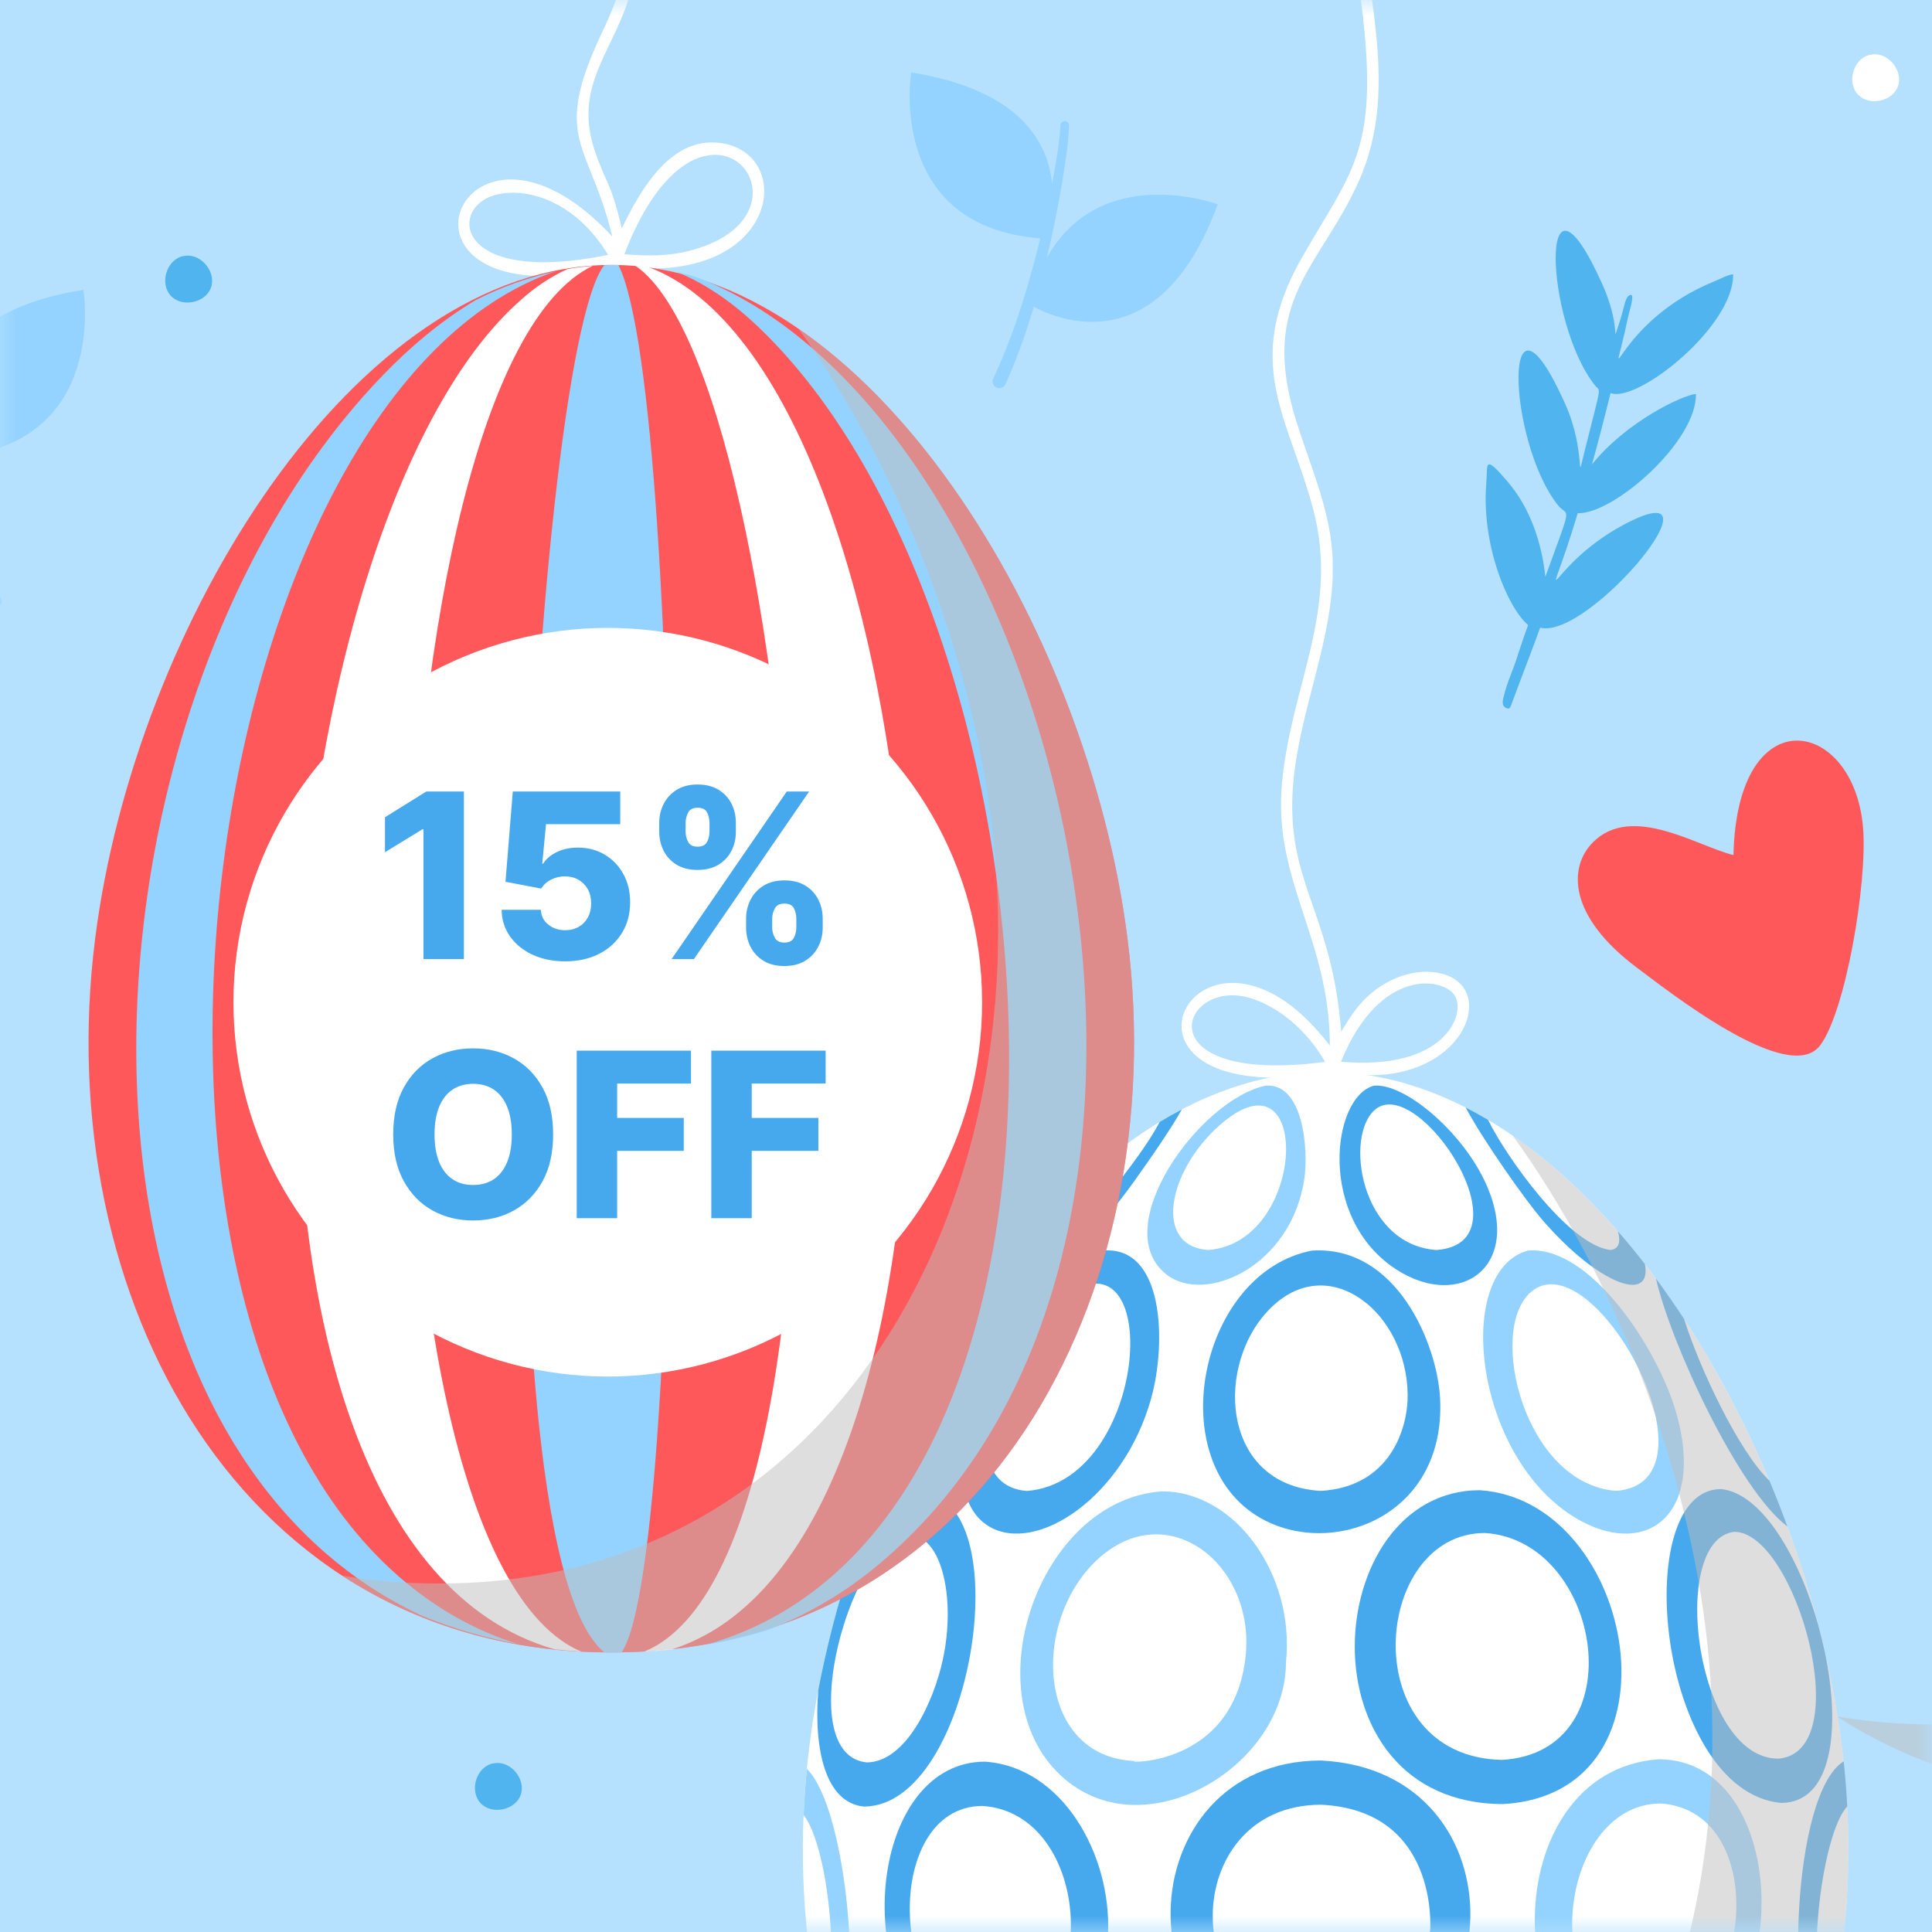 <?xml version="1.0" encoding="UTF-8"?>
<svg width="60px" height="60px" viewBox="0 0 60 60" version="1.1" xmlns="http://www.w3.org/2000/svg" xmlns:xlink="http://www.w3.org/1999/xlink">
    <rect x="0" y="0" width="60" height="60" fill="#333333" stroke="none"/>
    <title>Group 7 Copy 2</title>
    <defs>
        <rect id="path-1" x="0" y="0" width="60" height="60"></rect>
    </defs>
    <g id="Page-1" stroke="none" stroke-width="1" fill="none" fill-rule="evenodd">
        <g id="Essay-Box-_mob" transform="translate(-260, 0)">
            <g id="Group-7-Copy-2" transform="translate(260, 0)">
                <mask id="mask-2" fill="white">
                    <use xlink:href="#path-1"></use>
                </mask>
                <use id="Mask" fill="#B5E1FF" fill-rule="nonzero" transform="translate(30, 30) scale(-1, 1) translate(-30, -30) " xlink:href="#path-1"></use>
                <g id="Group-7" mask="url(#mask-2)">
                    <g transform="translate(-89.5, -18.75)">
                        <g id="Group-2" transform="translate(92.25, 0)">
                            <g id="Group-29" transform="translate(0, 15)" fill-rule="nonzero">
                                <path d="M36.867,37.218 C31.242,37.218 34.818,31.319 38.549,36.224 C38.549,32.906 36.772,31.098 37.065,28.045 C37.359,24.991 38.855,22.672 38.033,19.568 C37.283,16.732 35.813,15.042 37.677,11.76 C39.278,8.943 40.161,8.413 39.471,3.429 C39.316,2.312 39.155,1.152 39.155,0.008 L39.499,0.008 C39.491,3.212 40.816,6.341 39.441,9.394 C38.24,12.068 36.337,13.057 37.499,16.805 C37.915,18.143 38.512,19.459 38.621,20.867 C38.839,23.699 37.212,26.362 37.395,29.249 C37.535,31.451 38.656,32.561 38.901,35.787 C39.173,35.359 39.354,35.042 39.712,34.705 C40.316,34.138 41.207,33.789 42.01,33.984 C43.748,34.411 42.794,37.141 39.811,37.141 C39.2,37.141 38.744,37.054 38.621,37.054 C38.042,37.156 37.455,37.21 36.867,37.218 L36.867,37.218 Z M38.402,36.728 C37.811,35.702 36.941,35.035 36.153,34.769 C33.91,34.015 32.64,37.483 38.402,36.728 L38.402,36.728 Z M38.895,36.722 C42.124,37.009 42.771,35.248 42.439,34.688 C42.143,34.125 40.116,33.724 38.895,36.722 L38.895,36.722 Z" id="Shape" fill="#FFFFFF" style="mix-blend-mode: color-dodge;"></path>
                                <path d="M50.521,12.474 C47.322,13.765 47.201,16.46 47.8,13.65 C47.862,13.356 48.058,12.797 47.845,12.926 C47.705,13.01 47.709,13.29 47.497,13.905 C47.306,14.464 47.603,13.891 47.004,12.559 C45.031,8.18 45.209,13.722 46.779,15.714 C46.965,15.954 47.005,15.575 46.463,17.755 C46.165,18.955 46.539,17.807 45.851,16.276 C43.881,11.903 44.05,17.433 45.626,19.431 C45.956,19.85 46.117,19.259 45.242,21.663 C45.13,20.597 44.769,19.531 44.086,18.727 C43.313,17.817 43.457,18.172 43.409,18.737 C43.249,20.664 44.06,22.605 44.704,23.16 C44.685,23.229 44.661,23.298 44.632,23.364 C44.529,23.66 44.43,23.957 44.334,24.255 C44.244,24.536 44.119,24.803 44.032,25.086 C43.999,25.193 43.969,25.301 43.942,25.41 C43.921,25.495 43.897,25.596 43.949,25.676 C43.981,25.718 44.028,25.747 44.081,25.756 C44.134,25.759 44.16,25.703 44.175,25.661 L44.427,24.987 C44.643,24.406 44.872,23.829 45.08,23.244 C46.605,23.633 51.046,18.232 47.654,20.057 C45.213,21.372 45.166,23.286 46.248,19.688 C47.366,19.724 49.952,17.457 49.918,15.984 C49.497,16.023 47.765,16.84 46.69,18.171 C46.895,17.436 47.085,16.696 47.268,15.956 C48.091,16.284 51.11,13.883 51.073,12.267 C50.908,12.282 50.681,12.41 50.521,12.474 Z" id="Path" fill="#50B4EF"></path>
                                <path d="M62.654,59.44 C59.418,59.445 56.618,58.571 54.297,57.056 C55.289,57.223 56.294,57.305 57.3,57.301 C69.556,57.322 75.967,45.531 74.447,33.571 C73.782,28.332 71.588,22.658 68.47,18.336 C73.768,21.989 77.769,30.061 78.684,37.263 C80.105,48.439 74.11,59.46 62.654,59.44 Z" id="Path" fill="#BFBFBF" opacity="0.5" style="mix-blend-mode: multiply;"></path>
                                <path d="M54.447,57.948 C53.221,48.287 46.438,37.053 38.418,37.038 C30.409,37.053 23.622,48.257 22.39,57.948 C20.962,69.159 26.984,80.147 38.418,80.127 C49.874,80.147 55.868,69.125 54.447,57.948 Z" id="Path" fill="#FFFFFF"></path>
                                <path d="M40.613,43.174 C42.624,44.475 44.63,43.045 43.334,40.377 C42.597,38.857 40.875,37.388 39.92,37.466 C38.606,37.812 38.154,41.582 40.613,43.174 Z M39.974,38.194 C41.319,37.123 44.788,42.359 41.859,42.57 C39.49,42.405 38.981,38.984 39.974,38.194 Z" id="Shape" fill="#47A9ED"></path>
                                <path d="M52.759,51.156 C52.584,50.678 52.398,50.204 52.201,49.733 C51.238,48.817 50.016,46.198 49.552,44.715 C49.27,44.284 48.978,43.865 48.678,43.458 C49.138,45.482 51.253,50.031 52.759,51.156 Z" id="Path" fill="#47A9ED"></path>
                                <path d="M37.754,40.377 C37.89,39.483 37.739,37.377 36.555,37.466 C34.51,37.893 31.61,41.897 33.489,43.34 C34.683,44.257 37.34,43.091 37.754,40.377 Z M34.765,42.569 C33.062,42.445 33.519,40.131 35.103,38.716 C38.01,36.114 37.865,42.354 34.765,42.569 Z" id="Shape" fill="#94D3FF"></path>
                                <path d="M30.31,58.994 C32.88,61.192 37.186,58.559 37.186,55.381 C37.473,52.649 35.606,50.066 33.344,50.066 C29.48,50.316 27.381,56.49 30.31,58.994 Z M35.927,55.25 C35.487,58.907 31.611,58.442 32.628,58.442 C29.462,58.442 29.213,54.158 31.324,52.19 C33.499,50.164 36.277,52.347 35.927,55.252 L35.927,55.25 Z" id="Shape" fill="#94D3FF"></path>
                                <path d="M22.755,66.463 C22.853,66.904 22.964,67.338 23.087,67.767 C24.167,66.321 23.573,59.904 22.308,58.686 C22.261,59.162 22.228,59.638 22.207,60.114 C23.014,61.167 23.38,65.257 22.755,66.463 Z" id="Path" fill="#94D3FF"></path>
                                <path d="M53.764,67.717 C53.882,67.303 53.989,66.881 54.084,66.453 C53.243,65.453 53.797,60.704 54.618,59.852 C54.594,59.386 54.556,58.921 54.507,58.45 C52.885,59.45 52.685,66.559 53.764,67.717 Z" id="Path" fill="#47A9ED"></path>
                                <path d="M24.079,59.854 C27.436,59.854 28.917,50.449 25.937,50.107 C25.073,50.107 24.29,50.993 23.702,52.23 C23.269,53.542 22.921,54.881 22.661,56.238 C22.515,58.12 22.898,59.739 24.079,59.854 Z M24.869,51.702 C26.214,50.641 27.042,52.919 26.53,55.291 C26.255,56.567 25.4,58.471 24.17,58.483 C22.044,58.27 23.358,52.892 24.869,51.702 L24.869,51.702 Z" id="Shape" fill="#47A9ED"></path>
                                <path d="M28.363,43.186 C28.363,44.188 30.156,43.687 32.515,40.377 C33.274,39.312 33.711,38.638 33.953,38.204 C33.721,38.325 33.492,38.454 33.264,38.592 C33.114,38.882 32.822,39.374 32.123,40.283 C32.123,40.244 30.561,42.438 29.445,42.567 C29.211,42.534 29.17,42.352 29.197,42.148 C28.913,42.483 28.635,42.829 28.363,43.186 Z" id="Path" fill="#47A9ED"></path>
                                <path d="M45.169,41.658 C46.907,43.658 48.565,44.239 48.335,43.009 C48.062,42.657 47.782,42.316 47.495,41.987 C47.574,42.269 47.563,42.529 47.268,42.569 C45.955,42.422 43.999,39.63 43.463,38.527 C43.233,38.391 43.001,38.263 42.767,38.143 C43.312,39.166 44.623,41.03 45.169,41.658 Z" id="Path" fill="#47A9ED"></path>
                                <path d="M28.013,43.658 C27.706,44.082 27.408,44.52 27.119,44.971 C26.611,46.399 25.589,48.427 24.76,49.45 C24.532,49.98 24.317,50.516 24.116,51.058 C25.529,49.777 27.444,45.655 28.013,43.658 Z" id="Path" fill="#FDBF36"></path>
                                <path d="M50.701,49.994 C47.822,49.994 48.728,59.382 52.563,59.742 C54.168,59.738 54.419,57.425 53.922,55.054 C53.86,54.778 53.791,54.502 53.719,54.225 C53.12,52.091 51.963,50.125 50.701,49.994 Z M52.476,58.367 C49.9,58.367 49.053,51.562 51.11,51.322 C53.007,51.322 54.956,58.161 52.476,58.367 L52.476,58.367 Z" id="Shape" fill="#47A9ED"></path>
                                <path d="M49.307,47.625 C48.74,45.639 46.637,42.416 44.694,42.588 C42.335,43.256 43.056,49.236 46.376,51 C48.441,52.096 50.198,50.755 49.307,47.625 Z M44.784,43.883 C46.721,42.178 50.869,49.781 47.444,50.051 C44.588,49.836 43.432,45.072 44.784,43.883 Z" id="Shape" fill="#94D3FF"></path>
                                <path d="M37.997,42.588 C34.559,43.246 33.34,48.921 36.238,50.798 C38.436,52.22 42.168,50.94 41.973,47.177 C41.885,45.495 40.629,42.422 37.997,42.588 Z M40.966,47.049 C40.981,48.105 40.428,49.928 38.263,50.051 C35.133,49.873 34.951,46.039 36.759,44.326 C38.567,42.612 40.931,44.532 40.966,47.049 Z" id="Shape" fill="#47A9ED"></path>
                                <path d="M48.759,58.386 C43.616,58.758 43.795,67.918 48.325,67.918 C53.061,67.584 53.122,58.386 48.759,58.386 Z M48.829,59.759 C52.332,60.007 51.647,66.642 48.505,66.666 C44.885,66.424 45.576,59.759 48.829,59.759 Z" id="Shape" fill="#94D3FF"></path>
                                <path d="M26.421,67.225 C28.773,69.274 31.661,66.808 31.661,63.81 C31.768,61.36 30.257,58.626 27.838,58.46 C24.418,58.463 23.62,64.782 26.421,67.225 Z M27.77,59.836 C31.194,60.068 31.511,66.495 28.123,66.739 C24.851,66.738 24.545,59.835 27.77,59.835 L27.77,59.836 Z" id="Shape" fill="#47A9ED"></path>
                                <path d="M43.939,59.777 C49.717,59.437 48.049,50.34 43.204,50.03 C38.249,50.032 37.565,59.777 43.939,59.777 Z M43.898,58.405 C39.325,58.317 39.84,51.359 43.364,51.359 C47.007,51.585 48.064,58.163 43.898,58.405 Z" id="Shape" fill="#47A9ED"></path>
                                <path d="M31.509,42.588 C28.378,43.343 25.703,49.833 27.976,51.161 C29.446,52.021 32.147,50.244 33.001,47.177 C33.483,45.444 33.399,42.428 31.509,42.588 Z M29.138,50.053 C26.889,49.871 28.009,46.039 29.903,44.327 C33.455,41.116 33.092,49.748 29.138,50.053 Z" id="Shape" fill="#47A9ED"></path>
                                <path d="M38.277,58.424 C32.235,58.424 31.859,67.652 38.277,67.953 C44.26,67.953 44.656,58.745 38.277,58.424 Z M38.287,66.701 C33.775,66.701 33.803,59.797 38.279,59.797 C41.936,59.977 41.658,63.646 41.67,63.646 C41.275,67.279 36.872,66.701 38.287,66.701 L38.287,66.701 Z" id="Shape" fill="#47A9ED"></path>
                                <path d="M38.418,80.127 C35.182,80.132 32.381,79.258 30.06,77.742 C31.052,77.91 32.057,77.992 33.063,77.987 C45.319,78.009 51.73,66.218 50.211,54.258 C49.546,49.019 47.352,43.345 44.234,39.023 C49.531,42.675 53.532,50.749 54.448,57.949 C55.868,69.126 49.874,80.147 38.418,80.127 Z" id="Path" fill="#BFBFBF" opacity="0.5" style="mix-blend-mode: multiply;"></path>
                                <path d="M14.146,12.324 C9.127,12.324 11.986,6.487 16.265,11.095 C15.559,8.166 14.373,8.104 15.923,4.811 C16.748,3.056 16.831,2.48 16.237,0.452 C16.074,-0.107 16.018,0.01 16.48,0.01 C16.781,1.097 17.12,2.128 16.895,3.23 C16.495,5.192 14.986,6.289 15.726,8.445 C16.09,9.505 16.223,9.392 16.559,10.843 C17.171,9.584 18.096,7.996 19.611,8.189 C22.014,8.5 21.447,12.693 16.423,12.016 C16.312,12.004 15.303,12.324 14.146,12.324 Z M16.136,11.665 C15.069,9.914 13.497,9.537 12.574,9.821 C11.172,10.255 11.42,12.631 16.139,11.665 L16.136,11.665 Z M16.639,11.646 C17.377,11.704 18.041,11.717 18.788,11.504 C22.974,10.322 19.03,5.431 16.639,11.646 Z" id="Shape" fill="#FFFFFF" style="mix-blend-mode: color-dodge;"></path>
                                <path d="M32.264,32.887 C31.04,23.227 24.256,11.993 16.236,11.977 C8.226,11.992 1.439,23.196 0.206,32.887 C-1.219,44.099 4.801,55.087 16.236,55.067 C27.691,55.087 33.685,44.065 32.264,32.887 Z" id="Path" fill="#FF585B"></path>
                                <path d="M14.492,12.179 C13.638,12.369 12.812,12.666 12.033,13.064 C10.902,13.738 9.935,14.584 9.182,15.361 C-0.683,25.517 -1.867,48.182 10.326,53.917 C11.288,54.315 12.288,54.61 13.311,54.799 C11.993,54.385 10.766,53.692 9.648,52.72 C-0.424,43.969 3.547,15.936 14.492,12.179 Z" id="Path" fill="#94D3FF"></path>
                                <path d="M15.656,12.007 C15.393,12.029 15.131,12.061 14.872,12.106 C14.356,12.344 13.879,12.658 13.457,13.038 C5.299,20.122 2.702,51.612 14.47,54.969 C14.744,54.999 15.021,55.024 15.302,55.041 C15.132,54.969 14.969,54.883 14.814,54.784 C7.738,50.226 8.74,15.316 15.656,12.007 Z" id="Path" fill="#FFFFFF"></path>
                                <path d="M18.84,12.345 C18.653,12.29 18.467,12.242 18.281,12.199 C18.959,12.478 19.74,12.939 20.569,13.689 C30.409,22.624 32.568,51.011 19.187,54.828 C19.837,54.717 20.479,54.563 21.109,54.368 C22.348,53.884 23.5,53.202 24.521,52.35 C36.598,42.273 30.058,16.53 18.84,12.345 Z" id="Path" fill="#94D3FF"></path>
                                <path d="M20.033,53.951 C28.784,47.168 26.354,15.389 17.382,12.042 C17.249,12.026 17.115,12.013 16.982,12.003 C17.048,12.047 17.1,12.088 17.134,12.116 C22.31,16.306 24.733,51.956 17.258,55.042 C17.548,55.027 17.832,55.005 18.111,54.976 C18.807,54.75 19.457,54.403 20.033,53.951 Z" id="Path" fill="#FFFFFF"></path>
                                <path d="M16.555,55.064 C18.616,52.072 18.586,16.225 16.456,11.98 L16.343,11.98 C16.234,11.98 16.124,11.984 16.015,11.988 C13.771,14.778 11.787,51.646 16.018,55.065 C16.126,55.065 16.234,55.07 16.343,55.07 C16.414,55.067 16.485,55.065 16.555,55.064 Z" id="Path" fill="#94D3FF"></path>
                                <path d="M16.234,55.067 C12.999,55.072 10.198,54.197 7.877,52.683 C8.87,52.85 9.874,52.931 10.881,52.927 C23.137,52.949 29.547,41.158 28.028,29.198 C27.363,23.959 25.172,18.285 22.051,13.963 C27.348,17.614 31.35,25.688 32.264,32.888 C33.685,44.065 27.691,55.087 16.234,55.067 Z" id="Path" fill="#BFBFBF" opacity="0.5" style="mix-blend-mode: multiply;"></path>
                                <path d="M55.291,5.458 C54.802,5.595 54.6,6.309 54.946,6.682 C55.291,7.054 56.017,6.909 56.192,6.433 C56.366,5.958 55.905,5.378 55.401,5.44 L55.291,5.458 Z" id="Path" fill="#FFFFFF"></path>
                                <path d="M12.519,58.523 C12.029,58.66 11.828,59.374 12.172,59.746 C12.517,60.119 13.244,59.973 13.419,59.498 C13.593,59.023 13.132,58.442 12.629,58.505 L12.519,58.523 Z" id="Path" fill="#50B4EF"></path>
                                <path d="M2.9,11.711 C2.41,11.849 2.209,12.563 2.553,12.935 C2.898,13.308 3.626,13.162 3.8,12.687 C3.974,12.212 3.513,11.631 3.01,11.693 L2.9,11.711 Z" id="Path" fill="#50B4EF"></path>
                                <path d="M30.645,9.46 C30.594,9.189 30.545,8.918 30.502,8.646 C30.445,8.316 30.406,7.982 30.386,7.647 L30.386,7.633 C30.379,7.563 30.319,7.51 30.249,7.511 C30.179,7.513 30.122,7.57 30.119,7.64 C30.132,7.991 30.165,8.341 30.219,8.688 C30.266,9.031 30.323,9.371 30.382,9.71 C30.502,10.39 30.643,11.065 30.804,11.736 C30.804,11.741 30.807,11.747 30.808,11.752 C29.111,8.75 25.5,10.096 25.5,10.096 C27.304,15.018 30.48,13.672 31.212,13.279 C31.257,13.431 31.303,13.582 31.352,13.733 C31.561,14.396 31.808,15.047 32.092,15.681 L32.092,15.684 C32.143,15.789 32.268,15.833 32.373,15.783 C32.477,15.733 32.521,15.607 32.471,15.503 L32.471,15.503 C32.183,14.887 31.932,14.256 31.718,13.611 C31.496,12.968 31.309,12.311 31.137,11.65 C31.094,11.484 31.056,11.318 31.013,11.153 C35.807,10.772 35.019,6 35.019,6 C31.634,6.54 30.77,8.172 30.645,9.46 Z" id="Path" fill="#94D3FF" transform="translate(30.284, 10.902) scale(-1, 1) translate(-30.284, -10.902) "></path>
                            </g>
                            <g id="Group-53" transform="translate(4.5, 38.25)">
                                <circle id="Oval-Copy-2" fill="#FFFFFF" cx="11.625" cy="11.625" r="11.625"></circle>
                                <path d="M7.157,10.284 L7.157,5.081 L5.99,5.081 L4.706,5.88 L4.706,6.967 L5.87,6.254 L5.901,6.254 L5.901,10.284 L7.157,10.284 Z M10.301,10.355 C10.706,10.355 11.059,10.276 11.362,10.12 C11.664,9.963 11.9,9.747 12.068,9.47 C12.237,9.194 12.32,8.878 12.319,8.522 C12.32,8.19 12.25,7.897 12.108,7.642 C11.967,7.387 11.774,7.186 11.529,7.041 C11.285,6.895 11.007,6.823 10.695,6.823 C10.449,6.823 10.23,6.87 10.038,6.964 C9.846,7.059 9.706,7.178 9.62,7.32 L9.62,7.32 L9.59,7.32 L9.707,6.095 L12.012,6.095 L12.012,5.081 L8.675,5.081 L8.449,7.885 L9.559,8.095 C9.628,7.978 9.73,7.885 9.864,7.818 C9.999,7.75 10.142,7.716 10.293,7.717 C10.452,7.717 10.593,7.752 10.716,7.822 C10.839,7.893 10.935,7.991 11.005,8.116 C11.075,8.242 11.109,8.389 11.108,8.556 C11.109,8.721 11.075,8.867 11.006,8.992 C10.937,9.118 10.841,9.216 10.72,9.285 C10.598,9.355 10.459,9.389 10.301,9.389 C10.099,9.389 9.925,9.331 9.779,9.215 C9.633,9.099 9.556,8.946 9.547,8.755 L9.547,8.755 L8.328,8.755 C8.333,9.067 8.421,9.343 8.591,9.584 C8.762,9.824 8.994,10.013 9.289,10.15 C9.584,10.286 9.922,10.355 10.301,10.355 Z M14.41,7.516 C14.666,7.516 14.883,7.462 15.061,7.355 C15.239,7.248 15.373,7.104 15.465,6.925 C15.557,6.746 15.603,6.548 15.603,6.331 L15.603,6.331 L15.603,6.056 C15.603,5.84 15.558,5.641 15.467,5.46 C15.376,5.279 15.242,5.135 15.065,5.026 C14.888,4.918 14.67,4.863 14.41,4.863 C14.16,4.863 13.946,4.918 13.769,5.026 C13.593,5.135 13.458,5.279 13.364,5.46 C13.27,5.641 13.223,5.84 13.223,6.056 L13.223,6.056 L13.223,6.331 C13.223,6.545 13.269,6.742 13.36,6.921 C13.45,7.1 13.584,7.244 13.76,7.353 C13.937,7.461 14.154,7.516 14.41,7.516 Z M14.301,10.284 L17.878,5.081 L17.184,5.081 L13.608,10.284 L14.301,10.284 Z M14.41,6.794 C14.271,6.794 14.175,6.745 14.122,6.647 C14.069,6.549 14.042,6.444 14.042,6.331 L14.042,6.331 L14.042,6.056 C14.042,5.948 14.068,5.842 14.119,5.739 C14.171,5.636 14.268,5.585 14.41,5.585 C14.563,5.585 14.664,5.635 14.712,5.736 C14.76,5.837 14.784,5.944 14.784,6.056 L14.784,6.056 L14.784,6.331 C14.784,6.444 14.759,6.549 14.708,6.647 C14.658,6.745 14.558,6.794 14.41,6.794 Z M17.107,10.501 C17.363,10.501 17.58,10.446 17.758,10.336 C17.936,10.226 18.07,10.081 18.162,9.9 C18.254,9.72 18.3,9.522 18.3,9.308 L18.3,9.308 L18.3,9.034 C18.3,8.817 18.255,8.618 18.164,8.438 C18.072,8.257 17.938,8.112 17.762,8.004 C17.585,7.895 17.367,7.841 17.107,7.841 C16.854,7.841 16.639,7.896 16.462,8.006 C16.286,8.116 16.151,8.261 16.059,8.442 C15.966,8.622 15.92,8.82 15.92,9.034 L15.92,9.034 L15.92,9.308 C15.92,9.522 15.966,9.72 16.057,9.9 C16.147,10.081 16.281,10.226 16.457,10.336 C16.634,10.446 16.85,10.501 17.107,10.501 Z M17.107,9.772 C16.964,9.772 16.865,9.721 16.812,9.621 C16.758,9.521 16.731,9.417 16.731,9.308 L16.731,9.308 L16.731,9.034 C16.731,8.921 16.758,8.814 16.812,8.713 C16.866,8.613 16.965,8.562 17.107,8.562 C17.26,8.562 17.361,8.613 17.409,8.713 C17.457,8.814 17.481,8.921 17.481,9.034 L17.481,9.034 L17.481,9.308 C17.481,9.421 17.456,9.526 17.405,9.624 C17.355,9.722 17.255,9.772 17.107,9.772 Z M7.444,18.403 C7.91,18.403 8.33,18.3 8.706,18.093 C9.081,17.886 9.378,17.584 9.598,17.187 C9.818,16.789 9.928,16.303 9.928,15.73 C9.928,15.157 9.818,14.672 9.598,14.274 C9.378,13.876 9.081,13.574 8.706,13.368 C8.33,13.161 7.91,13.058 7.444,13.058 C6.976,13.058 6.555,13.161 6.18,13.368 C5.806,13.574 5.509,13.876 5.29,14.274 C5.071,14.672 4.961,15.157 4.961,15.73 C4.961,16.301 5.071,16.785 5.29,17.182 C5.509,17.58 5.806,17.883 6.18,18.091 C6.555,18.299 6.976,18.403 7.444,18.403 Z M7.444,17.301 C7.194,17.301 6.98,17.241 6.801,17.12 C6.622,17 6.485,16.823 6.389,16.59 C6.293,16.356 6.245,16.07 6.245,15.73 C6.245,15.391 6.293,15.105 6.389,14.871 C6.485,14.638 6.622,14.461 6.801,14.34 C6.98,14.22 7.194,14.159 7.444,14.159 C7.694,14.159 7.909,14.22 8.088,14.34 C8.267,14.461 8.404,14.638 8.5,14.871 C8.596,15.105 8.644,15.391 8.644,15.73 C8.644,16.07 8.596,16.356 8.5,16.59 C8.404,16.823 8.267,17 8.088,17.12 C7.909,17.241 7.694,17.301 7.444,17.301 Z M11.916,18.332 L11.916,16.24 L13.985,16.24 L13.985,15.218 L11.916,15.218 L11.916,14.151 L14.21,14.151 L14.21,13.129 L10.66,13.129 L10.66,18.332 L11.916,18.332 Z M16.096,18.332 L16.096,16.24 L18.165,16.24 L18.165,15.218 L16.096,15.218 L16.096,14.151 L18.391,14.151 L18.391,13.129 L14.84,13.129 L14.84,18.332 L16.096,18.332 Z" id="15%OFF" fill="#47A9ED" fill-rule="nonzero"></path>
                            </g>
                        </g>
                        <g id="Group-5-Copy" transform="translate(0, 15)">
                            <g id="Group-4" fill="#FF585B" fill-rule="nonzero">
                                <g id="Group">
                                    <path d="M140.362,33.822 C138.195,32.211 138.192,30.679 138.981,29.898 C140.19,28.701 142.211,30.031 143.334,30.305 C143.446,25.348 147.091,26.061 147.36,29.469 C147.496,31.193 146.81,35.195 146.021,36.222 C145.043,37.494 141.277,34.501 140.362,33.822 Z" id="Path"></path>
                                </g>
                            </g>
                            <path d="M87.684,16.236 C87.633,15.963 87.583,15.69 87.54,15.416 C87.482,15.083 87.443,14.747 87.422,14.41 L87.422,14.395 C87.416,14.324 87.356,14.271 87.285,14.273 C87.214,14.275 87.157,14.332 87.154,14.403 C87.167,14.756 87.2,15.109 87.255,15.458 C87.302,15.803 87.359,16.146 87.419,16.488 C87.54,17.173 87.681,17.853 87.843,18.529 C87.843,18.534 87.847,18.54 87.848,18.546 C86.138,15.521 82.5,16.877 82.5,16.877 C84.318,21.836 87.518,20.479 88.255,20.083 C88.301,20.237 88.347,20.389 88.396,20.541 C88.606,21.209 88.855,21.865 89.142,22.504 L89.142,22.507 C89.193,22.613 89.319,22.657 89.424,22.606 C89.53,22.556 89.574,22.429 89.524,22.324 L89.524,22.324 C89.234,21.704 88.98,21.068 88.765,20.419 C88.542,19.77 88.353,19.109 88.179,18.442 C88.136,18.275 88.098,18.108 88.054,17.942 C92.885,17.558 92.091,12.75 92.091,12.75 C88.68,13.294 87.81,14.939 87.684,16.236 Z" id="Path" fill="#94D3FF" fill-rule="nonzero"></path>
                        </g>
                    </g>
                </g>
            </g>
        </g>
    </g>
</svg>